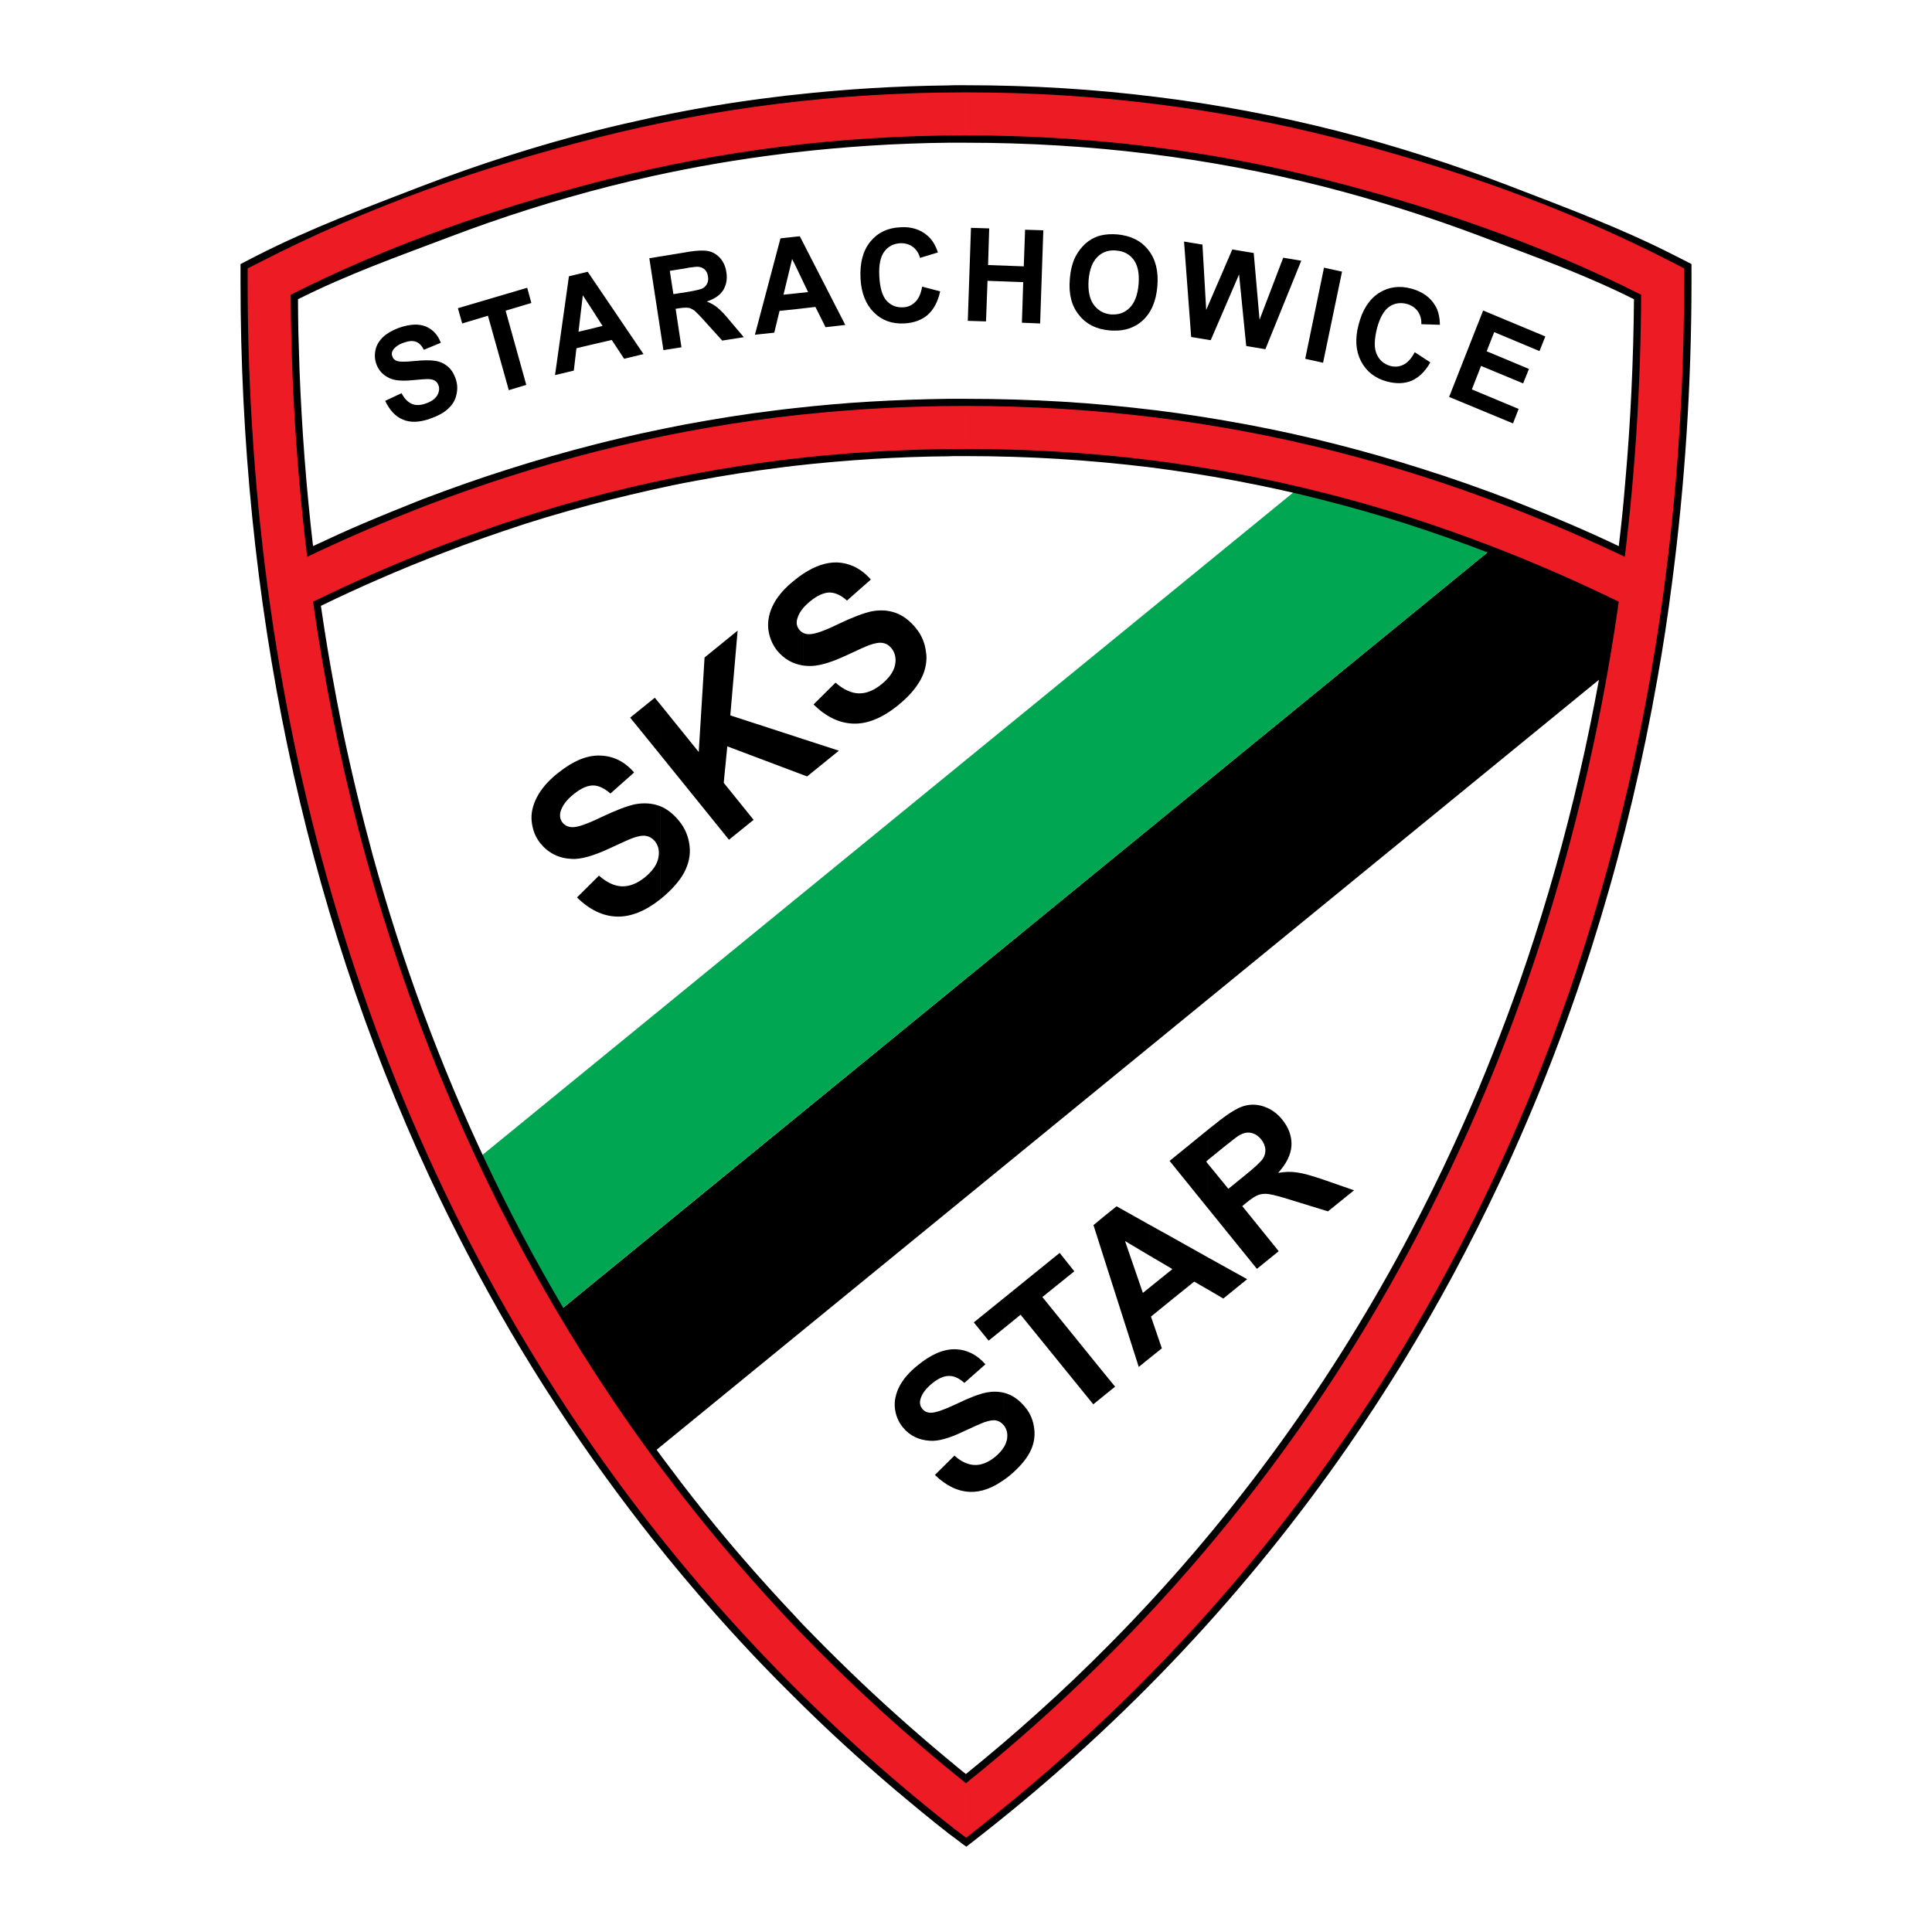 <?xml version="1.0" encoding="utf-8"?>
<!-- Generator: Adobe Illustrator 13.0.0, SVG Export Plug-In . SVG Version: 6.00 Build 14948)  -->
<!DOCTYPE svg PUBLIC "-//W3C//DTD SVG 1.0//EN" "http://www.w3.org/TR/2001/REC-SVG-20010904/DTD/svg10.dtd">
<svg version="1.0" id="Layer_1" xmlns="http://www.w3.org/2000/svg" xmlns:xlink="http://www.w3.org/1999/xlink" x="0px" y="0px"
	 width="192.756px" height="192.756px" viewBox="0 0 192.756 192.756" enable-background="new 0 0 192.756 192.756"
	 xml:space="preserve">
<g>
	<polygon fill-rule="evenodd" clip-rule="evenodd" fill="#FFFFFF" points="0,0 192.756,0 192.756,192.756 0,192.756 0,0 	"/>
	<path fill-rule="evenodd" clip-rule="evenodd" fill="#FFFFFF" d="M26.751,27.811l2.681,31.247
		c44.724-20.731,89.429-23.037,134.173-0.881l2.68-29.935C119.162,4.999,72.675,5.205,26.751,27.811L26.751,27.811L26.751,27.811z"
		/>
	<path fill-rule="evenodd" clip-rule="evenodd" fill="#FFFFFF" d="M29.188,57.952c5.942,44.012,21.65,86.075,67.874,121.895
		c33.684-27.048,54.978-68.474,68.436-119.327C128.609,34.708,82.741,38.776,29.188,57.952L29.188,57.952L29.188,57.952z"/>
	<polygon fill-rule="evenodd" clip-rule="evenodd" points="165.086,58.29 151.946,52.216 53.781,132.442 62.685,146.95 
		162.499,65.393 165.086,58.29 165.086,58.29 	"/>
	<polygon fill-rule="evenodd" clip-rule="evenodd" fill="#00A651" points="131.364,47.23 45.121,117.69 53.406,132.742 
		151.309,52.741 131.364,47.23 131.364,47.23 	"/>
	<path fill-rule="evenodd" clip-rule="evenodd" d="M96.369,8.504c6.486,0,12.802,0.394,18.951,1.162
		c6.148,0.75,12.146,1.893,18.014,3.374c5.867,1.5,11.603,3.336,17.226,5.492c5.643,2.174,11.172,4.217,16.627,7.01l1.181,0.6
		l0.394,0.206v0.431v1.312c0,10.178-0.656,20.244-1.949,30.104c-0.412,3.242-0.9,6.429-1.462,9.559
		c-2.868,16.289-7.555,31.922-14.097,46.637c-0.225,0.506-0.486,1.105-0.806,1.8c-0.281,0.58-0.544,1.181-0.844,1.799
		c-1.443,3.074-2.961,6.092-4.555,9.072c-1.593,2.962-3.28,5.904-5.042,8.791c-1.762,2.868-3.618,5.718-5.549,8.51
		c-9.935,14.321-22.024,27.292-36.326,38.539l-1.294,1.013l-0.431,0.337l-0.038-0.037v-1.781l0.019,0.019l0.862-0.675
		c14.19-11.152,26.186-24.03,36.027-38.238c1.912-2.756,3.749-5.567,5.511-8.436c1.743-2.849,3.411-5.772,5.005-8.716
		c1.593-2.98,3.112-5.979,4.536-9.016c0.263-0.562,0.544-1.163,0.807-1.763c0.243-0.506,0.506-1.105,0.806-1.78v-0.019
		c6.485-14.603,11.152-30.142,14.002-46.299c0.562-3.168,1.05-6.336,1.462-9.504c1.274-9.784,1.912-19.775,1.912-29.916v-0.862
		l-0.787-0.413c-5.417-2.774-10.891-4.798-16.477-6.954c-5.586-2.137-11.266-3.955-17.076-5.436
		c-5.811-1.462-11.734-2.587-17.826-3.336c-6.092-0.769-12.353-1.163-18.782-1.163V8.504L96.369,8.504L96.369,8.504z
		 M96.369,178.835l0.056,0.037l0.431-0.432c2.606-2.099,5.155-4.254,7.591-6.466c2.475-2.212,4.855-4.499,7.18-6.842
		c11.921-12.016,21.8-25.512,29.653-40.113c0.318-0.618,0.638-1.181,0.899-1.688c0.301-0.562,0.582-1.143,0.881-1.705
		c1.5-2.943,2.925-5.924,4.274-8.96c1.013-2.324,2.006-4.649,2.924-6.992c0.919-2.324,1.8-4.686,2.662-7.123
		c4.311-12.296,7.403-25.173,9.297-38.425l0.075-0.506l-0.469-0.244c-2.1-1.012-4.218-1.987-6.354-2.924
		c-2.155-0.937-4.292-1.818-6.429-2.643c-2.756-1.05-5.512-2.024-8.305-2.906c-2.773-0.899-5.586-1.706-8.453-2.418
		c-2.831-0.731-5.718-1.369-8.642-1.912s-5.867-1.012-8.848-1.387c-2.999-0.356-6.035-0.637-9.091-0.824
		c-3.055-0.188-6.167-0.282-9.334-0.282v1.425c3.112,0,6.205,0.094,9.259,0.281c3.056,0.188,6.055,0.468,8.998,0.825
		c2.961,0.375,5.886,0.825,8.753,1.368c2.887,0.544,5.736,1.163,8.566,1.894c2.812,0.712,5.586,1.5,8.36,2.38
		c2.774,0.9,5.511,1.856,8.229,2.906c2.156,0.824,4.274,1.687,6.373,2.605c1.95,0.843,3.88,1.743,5.83,2.681
		c-1.894,12.989-4.948,25.604-9.166,37.639c-0.825,2.343-1.706,4.704-2.644,7.066c-0.918,2.343-1.893,4.667-2.905,6.936
		c-1.33,2.999-2.736,5.961-4.236,8.885c-0.281,0.562-0.581,1.125-0.881,1.706c-0.318,0.6-0.618,1.162-0.881,1.668
		c-7.798,14.489-17.582,27.873-29.41,39.794c-2.287,2.306-4.648,4.574-7.123,6.786c-2.306,2.08-4.686,4.104-7.123,6.073V178.835
		L96.369,178.835L96.369,178.835z M96.369,41.213c3.206,0,6.374,0.094,9.522,0.281c3.131,0.206,6.224,0.487,9.26,0.862
		c3.056,0.375,6.055,0.843,9.017,1.406c2.961,0.562,5.904,1.2,8.81,1.95c2.905,0.731,5.773,1.556,8.622,2.456
		c2.85,0.918,5.661,1.912,8.454,2.98c1.968,0.75,3.937,1.556,5.904,2.399c1.949,0.844,3.899,1.725,5.849,2.643l0.881,0.431
		l0.131-0.994V55.59c0.15-1.162,0.281-2.362,0.413-3.618c0.149-1.406,0.262-2.605,0.355-3.636c0.544-6.223,0.825-12.54,0.862-18.932
		v-0.431l-0.394-0.206c-5.136-2.587-10.347-4.442-15.633-6.448c-5.286-2.024-10.646-3.73-16.139-5.117
		c-5.698-1.443-11.51-2.549-17.489-3.28c-5.979-0.75-12.108-1.125-18.425-1.125v1.443c6.26,0,12.333,0.375,18.257,1.106
		c5.923,0.731,11.678,1.818,17.319,3.243c5.437,1.387,10.741,3.074,15.989,5.061c5.099,1.931,10.122,3.711,15.089,6.205
		c-0.056,6.148-0.337,12.277-0.881,18.351c-0.112,1.387-0.225,2.587-0.337,3.618c-0.094,0.863-0.188,1.743-0.3,2.662
		c-1.649-0.787-3.318-1.537-4.986-2.249c-1.968-0.844-3.955-1.649-5.961-2.437c-2.812-1.068-5.66-2.081-8.528-2.98
		c-2.868-0.919-5.755-1.743-8.697-2.494c-2.925-0.75-5.886-1.405-8.904-1.968c-3.018-0.562-6.054-1.049-9.109-1.424
		c-3.093-0.375-6.204-0.675-9.354-0.862c-3.149-0.188-6.336-0.281-9.597-0.281V41.213L96.369,41.213L96.369,41.213z M96.369,184.215
		l-0.394-0.281l-0.487-0.375v-1.781l0,0c0.019,0,0,0,0,0h0.019l0.019,0.02l0.844,0.637V184.215L96.369,184.215L96.369,184.215z
		 M95.488,8.504c0.3,0,0.581,0,0.881,0v1.424c-0.3,0-0.581,0.019-0.881,0.019V8.504L95.488,8.504L95.488,8.504z M96.369,12.796
		v1.443c-0.3,0-0.581,0-0.881,0v-1.443C95.788,12.796,96.069,12.796,96.369,12.796L96.369,12.796L96.369,12.796z M96.369,39.789
		v1.424c-0.3,0-0.581,0-0.881,0v-1.424C95.788,39.789,96.069,39.789,96.369,39.789L96.369,39.789L96.369,39.789z M96.369,44.081
		v1.425c-0.3,0-0.581,0-0.881,0v-1.425C95.788,44.081,96.069,44.081,96.369,44.081L96.369,44.081L96.369,44.081z M96.369,176.998
		v1.837l-0.45-0.356c-0.131-0.112-0.281-0.244-0.431-0.356v-1.836C95.788,176.529,96.069,176.773,96.369,176.998L96.369,176.998
		L96.369,176.998L96.369,176.998z M95.488,181.777L95.488,181.777L95.488,181.777L95.488,181.777z M95.488,183.559v-1.781l0,0
		V183.559L95.488,183.559L95.488,183.559z M95.488,8.504L95.488,8.504v1.443l0,0V8.504L95.488,8.504L95.488,8.504z M95.488,12.796
		v1.443l0,0V12.796L95.488,12.796L95.488,12.796L95.488,12.796z M95.488,39.789v1.424l0,0V39.789L95.488,39.789L95.488,39.789
		L95.488,39.789z M95.488,44.081v1.425l0,0V44.081L95.488,44.081L95.488,44.081L95.488,44.081z M95.488,176.286v1.836l0,0V176.286
		L95.488,176.286L95.488,176.286L95.488,176.286z M95.488,181.777L95.488,181.777L95.488,181.777L95.488,181.777z M95.488,181.777
		L95.488,181.777L95.488,181.777L95.488,181.777z M95.488,183.559l-0.3-0.226l-0.562-0.412v-0.019l0,0v-1.818
		c0.225,0.188,0.45,0.356,0.675,0.544l0.188,0.149c0-0.019-0.019-0.019,0,0V183.559L95.488,183.559L95.488,183.559z M94.625,8.522
		c0.281-0.019,0.581-0.019,0.862-0.019v1.443c-0.281,0-0.582,0-0.862,0V8.522L94.625,8.522L94.625,8.522z M95.488,12.796v1.443
		c-0.281,0-0.582,0-0.862,0v-1.424C94.906,12.815,95.207,12.796,95.488,12.796L95.488,12.796L95.488,12.796z M95.488,39.789v1.424
		c-0.281,0-0.582,0-0.862,0v-1.424C94.906,39.789,95.207,39.789,95.488,39.789L95.488,39.789L95.488,39.789z M95.488,44.081v1.425
		c-0.281,0-0.582,0-0.862,0.019v-1.443C94.906,44.081,95.207,44.081,95.488,44.081L95.488,44.081L95.488,44.081z M95.488,176.286
		v1.836c-0.281-0.243-0.582-0.468-0.862-0.712v-1.837C94.906,175.799,95.207,176.042,95.488,176.286L95.488,176.286L95.488,176.286z
		 M95.488,181.777L95.488,181.777L95.488,181.777L95.488,181.777z M94.625,182.902L94.625,182.902L94.625,182.902L94.625,182.902z
		 M94.625,182.921l-0.019-0.019c-0.937-0.731-1.855-1.48-2.755-2.212c-0.918-0.75-1.818-1.519-2.699-2.25
		c-3.449-2.942-6.767-5.979-9.935-9.146v-2.006c3.449,3.468,7.067,6.823,10.872,10.066c0.9,0.768,1.781,1.518,2.681,2.23
		c0.619,0.506,1.237,1.012,1.856,1.499v1.818l0,0V182.921L94.625,182.921L94.625,182.921z M79.217,9.46
		c5.023-0.562,10.16-0.881,15.408-0.938v1.425c-5.268,0.056-10.385,0.375-15.408,0.937V9.46L79.217,9.46L79.217,9.46z
		 M94.625,12.815v1.424c-5.268,0.057-10.403,0.394-15.408,0.975v-1.443C84.222,13.19,89.358,12.871,94.625,12.815L94.625,12.815
		L94.625,12.815z M94.625,39.789v1.424c-2.605,0.038-5.192,0.131-7.76,0.281c-2.587,0.168-5.136,0.394-7.648,0.675v-1.443
		c2.493-0.281,5.023-0.506,7.554-0.656C89.358,39.92,91.963,39.826,94.625,39.789L94.625,39.789L94.625,39.789z M94.625,44.081
		v1.443c-2.531,0.019-5.024,0.113-7.498,0.263c-2.681,0.168-5.323,0.394-7.91,0.693v-1.443c2.587-0.299,5.192-0.524,7.816-0.674
		C89.527,44.212,92.058,44.118,94.625,44.081L94.625,44.081L94.625,44.081z M94.625,175.573c-3.468-2.887-6.805-5.867-9.991-8.96
		c-0.75-0.73-1.499-1.462-2.23-2.193c-0.712-0.712-1.424-1.443-2.137-2.174c-0.019-0.038-0.038-0.038-0.056-0.057
		c-0.337-0.356-0.675-0.712-0.994-1.068v2.081l0,0l0,0l0,0c0.712,0.73,1.443,1.48,2.174,2.23c0.75,0.75,1.5,1.48,2.25,2.212
		c3.486,3.374,7.142,6.636,10.984,9.766V175.573L94.625,175.573L94.625,175.573z M94.625,182.902L94.625,182.902L94.625,182.902
		L94.625,182.902z M79.217,169.294c-1.05-1.031-2.081-2.081-3.112-3.149c-0.806-0.844-1.593-1.668-2.362-2.512
		c-0.75-0.806-1.518-1.668-2.305-2.549c-2.212-2.493-4.33-5.023-6.373-7.592v-2.324c2.362,3.074,4.854,6.054,7.441,8.96
		c0.712,0.824,1.481,1.668,2.287,2.549c0.787,0.844,1.575,1.668,2.343,2.493c0.693,0.713,1.369,1.406,2.081,2.118V169.294
		L79.217,169.294L79.217,169.294z M65.065,11.728c4.049-0.862,8.172-1.556,12.371-2.062c0.581-0.075,1.181-0.15,1.781-0.206v1.424
		c-0.543,0.075-1.087,0.131-1.612,0.207c-4.255,0.524-8.435,1.218-12.54,2.099V11.728L65.065,11.728L65.065,11.728z M79.217,13.771
		v1.443c-0.375,0.038-0.731,0.075-1.087,0.131c-4.443,0.543-8.792,1.293-13.065,2.23v-1.462c4.217-0.918,8.51-1.65,12.877-2.193
		C78.374,13.865,78.786,13.827,79.217,13.771L79.217,13.771L79.217,13.771z M79.217,40.726v1.443
		c-0.543,0.056-1.087,0.112-1.612,0.188c-3.056,0.375-6.073,0.843-9.035,1.406c-1.162,0.225-2.343,0.45-3.505,0.712v-1.462
		c1.068-0.225,2.155-0.45,3.243-0.656c3.018-0.562,6.054-1.049,9.128-1.424C78.018,40.857,78.618,40.8,79.217,40.726L79.217,40.726
		L79.217,40.726z M79.217,45.037v1.443c-0.375,0.038-0.731,0.094-1.087,0.131c-2.98,0.375-5.905,0.825-8.772,1.368
		c-1.443,0.263-2.868,0.562-4.292,0.881v-1.462c1.331-0.299,2.68-0.562,4.03-0.825c2.924-0.543,5.886-1.012,8.848-1.387
		C78.374,45.149,78.786,45.093,79.217,45.037L79.217,45.037L79.217,45.037z M79.217,161.121c-3.599-3.805-6.992-7.741-10.178-11.809
		c-0.656-0.825-1.312-1.706-2.006-2.624c-0.656-0.862-1.312-1.744-1.949-2.625c0,0,0,0,0-0.019l-0.019-0.019l0,0v2.418
		c0.262,0.375,0.543,0.731,0.824,1.106c0.638,0.843,1.312,1.725,2.025,2.643c3.524,4.479,7.254,8.791,11.228,12.934l0.056,0.057
		v0.019c0,0,0,0,0.019,0l0,0l0,0V161.121L79.217,161.121L79.217,161.121z M65.065,144.026L65.065,144.026L65.065,144.026
		L65.065,144.026z M79.199,163.184l-14.133-9.691c-1.593-2.006-3.13-4.049-4.63-6.11c-3.411-4.705-6.598-9.579-9.541-14.603
		c-2.924-5.023-5.623-10.178-8.079-15.445C30.219,90.211,23.996,59.807,23.996,28.092V26.78v-0.431l0.394-0.206l1.162-0.6
		c5.474-2.793,11.003-4.836,16.626-7.01c5.642-2.156,11.378-3.993,17.245-5.492c1.855-0.468,3.749-0.899,5.642-1.312v1.462
		c-1.781,0.394-3.543,0.806-5.305,1.237c-5.811,1.481-11.491,3.299-17.058,5.436c-5.586,2.155-11.078,4.18-16.495,6.954
		l-0.788,0.413v0.862c0,31.528,6.186,61.726,18.708,88.643c2.437,5.229,5.098,10.347,8.003,15.314
		c2.906,4.967,6.055,9.803,9.466,14.489c1.125,1.574,2.287,3.111,3.468,4.63v2.324L79.199,163.184L79.199,163.184L79.199,163.184z
		 M65.065,16.114c-1.556,0.337-3.074,0.712-4.611,1.087c-5.473,1.387-10.853,3.093-16.139,5.117
		c-5.286,2.006-10.478,3.861-15.633,6.448l-0.394,0.206v0.431c0,0.019,0,0.038,0,0.056c0.019,1.256,0.019,2.493,0.056,3.712
		c0.019,1.255,0.056,2.493,0.112,3.711c0.225,6.298,0.731,12.559,1.481,18.745l0.113,0.994l0.899-0.431
		c1.95-0.918,3.88-1.799,5.848-2.643c1.95-0.844,3.917-1.649,5.905-2.399c2.774-1.068,5.586-2.062,8.435-2.98
		c2.849-0.9,5.736-1.725,8.623-2.456c1.762-0.45,3.524-0.862,5.305-1.237v-1.462c-1.894,0.394-3.787,0.843-5.642,1.312
		c-2.943,0.75-5.848,1.575-8.716,2.494c-2.868,0.899-5.698,1.912-8.529,2.98c-1.987,0.788-3.974,1.593-5.961,2.437
		c-1.668,0.712-3.317,1.462-4.986,2.249c-0.675-5.811-1.125-11.715-1.35-17.657c-0.038-1.237-0.075-2.456-0.113-3.674
		c-0.018-1.106-0.037-2.212-0.037-3.299c4.967-2.493,9.991-4.274,15.089-6.205c5.229-1.987,10.553-3.674,15.989-5.061
		c1.406-0.356,2.831-0.694,4.255-1.012V16.114L65.065,16.114L65.065,16.114z M65.065,47.398c-1.556,0.337-3.093,0.694-4.611,1.087
		c-2.849,0.712-5.661,1.519-8.454,2.418c-2.793,0.881-5.549,1.855-8.285,2.906c-2.156,0.825-4.292,1.706-6.43,2.643
		c-2.137,0.938-4.255,1.912-6.354,2.924l-0.469,0.225l0.056,0.525c0.637,4.348,1.387,8.66,2.268,12.933
		c0.881,4.293,1.894,8.51,3.037,12.653c5.867,21.387,15.201,41.369,28.06,59.138c0.019,0.02,0.038,0.038,0.056,0.057
		c0.356,0.507,0.75,1.031,1.125,1.537v-2.418c-12.765-17.62-22.025-37.452-27.873-58.689c-1.125-4.161-2.137-8.341-3.018-12.559
		c-0.825-4.068-1.556-8.172-2.156-12.333c1.931-0.938,3.88-1.837,5.83-2.681c2.099-0.919,4.218-1.781,6.373-2.605
		c2.699-1.05,5.455-2.006,8.21-2.906c2.774-0.881,5.567-1.668,8.379-2.38c1.406-0.356,2.831-0.694,4.255-1.012V47.398L65.065,47.398
		L65.065,47.398z M65.065,144.026L65.065,144.026L65.065,144.026z"/>
	<path fill-rule="evenodd" clip-rule="evenodd" fill="#ED1C24" d="M96.369,9.216c12.934,0,25.099,1.574,36.776,4.517
		c11.679,2.962,22.831,6.86,33.722,12.446l1.162,0.6v1.312c0,30.479-5.754,59.739-17.432,86.019
		c-1.894,4.273-3.955,8.473-6.186,12.614c-11.397,21.182-26.937,40.058-46.73,55.615l-1.274,1.013l-0.038-0.02v-5.417
		c18.669-14.977,33.421-33.027,44.275-53.234c2.155-4.011,4.161-8.116,6.035-12.296c7.272-16.42,12.222-34.002,14.827-52.354
		c-4.199-2.043-8.436-3.899-12.728-5.548c-5.455-2.099-11.003-3.88-16.664-5.305c-5.661-1.443-11.453-2.53-17.413-3.28
		c-5.942-0.73-12.053-1.105-18.333-1.105v-4.292c6.466,0,12.747,0.394,18.857,1.143c6.13,0.769,12.09,1.893,17.919,3.375
		c5.849,1.48,11.548,3.298,17.152,5.454c3.992,1.537,7.91,3.224,11.809,5.08c1.05-8.585,1.593-17.301,1.631-26.149
		c-10.234-5.155-20.713-8.735-31.622-11.509c-11.321-2.868-23.168-4.386-35.746-4.386V9.216L96.369,9.216L96.369,9.216z
		 M96.369,9.216L96.369,9.216v4.292l0,0c-12.578,0-24.405,1.518-35.746,4.386c-10.91,2.774-21.369,6.354-31.622,11.509
		c0.056,8.848,0.6,17.563,1.649,26.149c3.88-1.856,7.816-3.543,11.79-5.08c5.605-2.156,11.322-3.974,17.151-5.454
		c5.83-1.481,11.809-2.606,17.919-3.375c6.13-0.75,12.409-1.143,18.857-1.143l0,0v4.292l0,0c-6.28,0-12.39,0.375-18.333,1.105
		c-5.942,0.75-11.734,1.837-17.413,3.28c-5.661,1.425-11.209,3.206-16.664,5.305c-4.292,1.649-8.529,3.505-12.728,5.548
		c4.424,31.003,15.464,59.852,33.253,84.426c4.63,6.392,9.709,12.483,15.221,18.238c5.154,5.36,10.703,10.439,16.664,15.22l0,0
		v5.417l-1.275-0.956c0-0.019-0.019-0.019-0.037-0.037c-6.599-5.192-12.747-10.759-18.426-16.683
		c-5.68-5.923-10.891-12.165-15.614-18.688C36.687,113.36,24.708,72.01,24.708,28.092V26.78l1.181-0.6
		c10.872-5.586,22.025-9.484,33.703-12.446C71.27,10.772,83.454,9.216,96.369,9.216L96.369,9.216z"/>
	<path fill-rule="evenodd" clip-rule="evenodd" d="M111.102,32.984v-1.612c0.618,0,1.144-0.206,1.594-0.656
		c0.506-0.487,0.806-1.274,0.899-2.343c0.094-1.068-0.075-1.874-0.469-2.436c-0.412-0.562-0.993-0.881-1.743-0.938
		c-0.094-0.019-0.188-0.019-0.281-0.019v-1.612c0.131,0,0.263,0.019,0.394,0.019c1.331,0.132,2.362,0.637,3.074,1.556
		c0.731,0.918,1.031,2.137,0.899,3.636c-0.131,1.5-0.618,2.624-1.48,3.412C113.22,32.685,112.245,33.021,111.102,32.984
		L111.102,32.984L111.102,32.984z M118.843,33.622l-0.712-9.522l1.837,0.3l0.375,6.523l2.605-6.036l2.137,0.356l0.581,6.654
		l2.362-6.186l1.799,0.3l-3.58,8.829l-1.912-0.319l-0.712-7.141l-2.83,6.561L118.843,33.622L118.843,33.622L118.843,33.622z
		 M130.221,35.796l1.875-9.091l1.799,0.394l-1.893,9.091L130.221,35.796L130.221,35.796L130.221,35.796z M141.148,35.14l1.557,1.012
		c-0.525,0.919-1.144,1.519-1.875,1.837c-0.73,0.299-1.574,0.318-2.512,0.056c-1.143-0.318-1.986-0.974-2.53-2.005
		c-0.524-1.012-0.618-2.231-0.243-3.636c0.375-1.5,1.068-2.549,2.024-3.168c0.975-0.619,2.062-0.769,3.28-0.431
		c1.068,0.3,1.855,0.862,2.343,1.687c0.3,0.487,0.45,1.125,0.469,1.912l-1.856-0.057c0.02-0.506-0.093-0.918-0.355-1.293
		c-0.263-0.356-0.619-0.6-1.088-0.731c-0.655-0.168-1.236-0.075-1.762,0.281c-0.524,0.375-0.938,1.087-1.218,2.156
		c-0.281,1.143-0.301,2.006-0.02,2.587c0.263,0.6,0.713,0.975,1.351,1.162c0.468,0.131,0.918,0.075,1.33-0.131
		S140.83,35.74,141.148,35.14L141.148,35.14L141.148,35.14z M144.579,39.601l3.394-8.623l6.204,2.587l-0.581,1.462l-4.518-1.893
		l-0.75,1.912l4.218,1.762l-0.581,1.443l-4.199-1.744l-0.918,2.343l4.667,1.949l-0.562,1.443L144.579,39.601L144.579,39.601
		L144.579,39.601z M111.102,23.368v1.612c-0.619,0-1.162,0.206-1.593,0.637c-0.507,0.487-0.807,1.256-0.9,2.324
		c-0.074,1.05,0.094,1.875,0.507,2.456c0.431,0.581,0.993,0.9,1.725,0.975c0.093,0,0.187,0,0.262,0v1.612
		c-0.131,0-0.262,0-0.394-0.019c-1.331-0.112-2.362-0.637-3.074-1.556c-0.73-0.9-1.03-2.099-0.899-3.562
		c0.075-0.956,0.281-1.725,0.618-2.343c0.244-0.45,0.562-0.844,0.938-1.2c0.394-0.337,0.806-0.581,1.237-0.73
		C109.995,23.424,110.521,23.35,111.102,23.368L111.102,23.368L111.102,23.368z M79.405,30.847v-1.575l1.218-0.131l-1.218-2.55
		v-2.98l0.394-0.037l4.536,8.847l-1.968,0.225l-1.012-2.024L79.405,30.847L79.405,30.847L79.405,30.847z M92.001,28.598l1.8,0.469
		c-0.225,1.031-0.638,1.8-1.237,2.343c-0.6,0.525-1.387,0.806-2.362,0.862c-1.2,0.056-2.212-0.3-3.018-1.106
		c-0.806-0.806-1.256-1.931-1.331-3.393c-0.075-1.538,0.244-2.755,0.975-3.655s1.725-1.388,2.999-1.443
		c1.106-0.075,2.024,0.225,2.737,0.862c0.431,0.375,0.769,0.918,1.012,1.65l-1.781,0.544c-0.131-0.469-0.375-0.844-0.731-1.106
		c-0.356-0.263-0.769-0.375-1.256-0.356c-0.656,0.037-1.2,0.318-1.575,0.825c-0.394,0.525-0.562,1.331-0.506,2.437
		c0.057,1.181,0.3,2.005,0.731,2.474c0.45,0.487,0.994,0.693,1.65,0.656c0.487-0.019,0.881-0.206,1.218-0.543
		C91.664,29.797,91.889,29.272,92.001,28.598L92.001,28.598L92.001,28.598z M96.556,32.01l0.318-9.279l1.818,0.057l-0.112,3.655
		l3.562,0.132l0.131-3.655l1.819,0.056l-0.319,9.297l-1.818-0.075l0.132-4.049l-3.562-0.131l-0.15,4.049L96.556,32.01L96.556,32.01
		L96.556,32.01z M79.405,23.612v2.98l-0.375-0.75l-0.862,3.562l1.237-0.131v1.575l-1.631,0.169l-0.525,2.174l-1.931,0.206
		l2.549-9.616L79.405,23.612L79.405,23.612L79.405,23.612z M68.739,30.716v-1.612c0.731-0.131,1.2-0.244,1.368-0.337
		c0.206-0.112,0.356-0.281,0.45-0.487c0.094-0.188,0.131-0.431,0.075-0.712c-0.038-0.3-0.168-0.543-0.356-0.712
		c-0.188-0.15-0.431-0.244-0.731-0.244c-0.112,0-0.375,0.038-0.806,0.094v-1.593c0.862-0.131,1.518-0.15,1.949-0.056
		c0.45,0.094,0.844,0.338,1.181,0.712c0.318,0.375,0.525,0.843,0.6,1.387c0.113,0.674,0,1.274-0.318,1.799
		c-0.319,0.506-0.881,0.881-1.631,1.125c0.413,0.168,0.788,0.375,1.069,0.618c0.3,0.244,0.731,0.675,1.256,1.331l1.369,1.613
		l-2.156,0.337l-1.612-1.781c-0.562-0.637-0.956-1.031-1.144-1.2C69.114,30.866,68.927,30.772,68.739,30.716L68.739,30.716
		L68.739,30.716z M68.739,25.111v1.593c-0.15,0.038-0.318,0.056-0.506,0.094l-1.406,0.225l0.356,2.324l1.331-0.206
		c0.075-0.019,0.15-0.038,0.225-0.038v1.612c-0.019,0-0.038,0-0.038,0c-0.206-0.037-0.525-0.019-0.937,0.038l-0.356,0.057
		l0.581,3.842l-1.799,0.281l-1.406-9.166l3.786-0.619C68.627,25.13,68.683,25.13,68.739,25.111L68.739,25.111L68.739,25.111z
		 M58.917,34.409v-1.593l1.2-0.3l-1.2-1.875V27.53l5.286,7.797l-1.931,0.469l-1.237-1.875L58.917,34.409L58.917,34.409
		L58.917,34.409z M38.429,39.995l1.631-0.768c0.281,0.543,0.637,0.899,1.031,1.068c0.394,0.168,0.862,0.15,1.388-0.038
		c0.562-0.187,0.937-0.468,1.143-0.806c0.188-0.338,0.244-0.675,0.131-0.994c-0.075-0.206-0.188-0.375-0.356-0.468
		c-0.168-0.113-0.412-0.169-0.75-0.169c-0.225,0-0.73,0.038-1.499,0.112c-1.012,0.094-1.762,0.038-2.25-0.188
		c-0.675-0.299-1.143-0.787-1.369-1.48c-0.15-0.45-0.168-0.918-0.056-1.387c0.112-0.487,0.375-0.9,0.768-1.275
		c0.394-0.356,0.918-0.656,1.575-0.9c1.087-0.375,1.968-0.412,2.662-0.131c0.712,0.3,1.218,0.843,1.5,1.631l-1.688,0.693
		c-0.225-0.431-0.487-0.693-0.806-0.806c-0.3-0.113-0.712-0.075-1.181,0.093c-0.506,0.169-0.862,0.413-1.087,0.731
		c-0.131,0.206-0.169,0.412-0.075,0.637c0.056,0.206,0.206,0.356,0.431,0.45c0.281,0.112,0.862,0.112,1.781,0.019
		c0.9-0.093,1.593-0.093,2.062-0.019c0.487,0.075,0.899,0.263,1.256,0.562c0.356,0.3,0.618,0.713,0.806,1.275
		c0.168,0.506,0.187,1.012,0.056,1.556c-0.113,0.543-0.394,0.994-0.825,1.387c-0.412,0.394-1.012,0.712-1.743,0.975
		c-1.087,0.394-2.005,0.431-2.755,0.112C39.46,41.569,38.879,40.932,38.429,39.995L38.429,39.995L38.429,39.995z M58.917,27.53
		v3.111l-0.769-1.181l-0.431,3.637l1.2-0.281v1.593l-1.406,0.337l-0.262,2.23l-1.875,0.45l1.388-9.86l1.875-0.45L58.917,27.53
		L58.917,27.53L58.917,27.53z M50.763,38.926l-2.081-7.423l-2.568,0.769l-0.431-1.519L52.6,28.71l0.413,1.519l-2.568,0.768
		l2.062,7.404L50.763,38.926L50.763,38.926z"/>
	<path fill-rule="evenodd" clip-rule="evenodd" d="M92.432,65.543v0.15c-0.019,0.731-0.206,1.424-0.581,2.118
		c-0.469,0.862-1.218,1.724-2.287,2.586c-1.537,1.237-3,1.837-4.405,1.799c-1.406-0.037-2.737-0.674-3.993-1.912l2.193-2.174
		c0.806,0.693,1.575,1.049,2.324,1.068c0.731,0.019,1.481-0.281,2.231-0.881c0.787-0.637,1.255-1.293,1.387-1.949
		c0.131-0.656,0-1.219-0.356-1.668c-0.225-0.281-0.506-0.469-0.844-0.525c-0.337-0.075-0.769,0-1.312,0.188
		c-0.375,0.131-1.162,0.487-2.399,1.068c-1.574,0.731-2.83,1.087-3.749,1.031c-0.169,0-0.319-0.019-0.469-0.038v-3.243
		c0.15,0.075,0.337,0.113,0.543,0.113c0.525,0.019,1.5-0.319,2.924-1.013c1.425-0.675,2.53-1.105,3.355-1.274
		c0.824-0.15,1.593-0.112,2.343,0.15c0.75,0.262,1.443,0.787,2.062,1.555c0.562,0.694,0.899,1.5,0.993,2.418
		C92.414,65.262,92.432,65.393,92.432,65.543L92.432,65.543L92.432,65.543z M80.173,77.333v-3.58l3.524,1.143l-3.168,2.568
		L80.173,77.333L80.173,77.333L80.173,77.333z M80.173,60.613v-3.393c1.181-0.769,2.287-1.125,3.318-1.106
		c1.312,0.056,2.437,0.619,3.393,1.706l-2.38,2.099c-0.6-0.543-1.2-0.806-1.762-0.806c-0.562,0.019-1.2,0.3-1.893,0.862
		C80.586,60.183,80.361,60.407,80.173,60.613L80.173,60.613L80.173,60.613z M65.853,80.426c0.693,0.281,1.35,0.788,1.931,1.519
		c0.562,0.693,0.899,1.5,1.012,2.418s-0.075,1.818-0.543,2.699c-0.469,0.862-1.237,1.725-2.287,2.587
		c-0.037,0.019-0.075,0.056-0.112,0.094V80.426L65.853,80.426L65.853,80.426z M80.173,57.221v3.393
		c-0.319,0.375-0.543,0.769-0.637,1.144c-0.113,0.413-0.038,0.769,0.225,1.087c0.113,0.131,0.244,0.244,0.413,0.318v3.243
		c-1.068-0.15-1.95-0.656-2.643-1.5c-0.487-0.618-0.787-1.349-0.881-2.174c-0.075-0.806,0.094-1.631,0.524-2.456
		c0.432-0.825,1.125-1.612,2.062-2.362C79.555,57.652,79.854,57.427,80.173,57.221L80.173,57.221L80.173,57.221z M80.173,73.753
		l-7.311-2.38l0.731-8.454l-3.299,2.68l-0.581,9.429l-3.861-4.78v5.023l6.879,8.51l2.456-1.987l-2.98-3.693l0.356-3.637l7.61,2.868
		V73.753L80.173,73.753L80.173,73.753z M57.567,89.537l2.193-2.175c0.787,0.693,1.556,1.05,2.306,1.068
		c0.75,0.019,1.5-0.281,2.249-0.881c0.787-0.637,1.237-1.293,1.368-1.949c0.131-0.657,0.019-1.218-0.337-1.668
		c-0.244-0.281-0.525-0.469-0.862-0.525c-0.319-0.075-0.769,0-1.312,0.188c-0.356,0.131-1.162,0.488-2.399,1.068
		c-1.575,0.731-2.831,1.087-3.73,1.031c-1.294-0.057-2.325-0.582-3.112-1.537c-0.506-0.619-0.788-1.35-0.881-2.175
		c-0.094-0.806,0.093-1.63,0.525-2.455c0.431-0.825,1.105-1.612,2.043-2.362c1.537-1.237,2.943-1.837,4.273-1.781
		c1.312,0.038,2.437,0.6,3.374,1.687l-2.361,2.099c-0.619-0.543-1.2-0.806-1.762-0.806c-0.581,0.019-1.2,0.3-1.893,0.862
		c-0.712,0.562-1.163,1.162-1.331,1.781c-0.094,0.412-0.038,0.768,0.225,1.087c0.244,0.281,0.562,0.431,0.975,0.431
		c0.506,0.019,1.481-0.319,2.905-1.012c1.424-0.675,2.549-1.106,3.355-1.274c0.825-0.15,1.612-0.113,2.362,0.149
		c0.038,0.019,0.075,0.038,0.112,0.038v9.316c-1.5,1.181-2.943,1.743-4.292,1.706C60.154,91.411,58.823,90.773,57.567,89.537
		L57.567,89.537L57.567,89.537z M65.853,70.249v5.023l-2.98-3.674l2.456-1.987L65.853,70.249L65.853,70.249z"/>
	<path fill-rule="evenodd" clip-rule="evenodd" d="M120.549,128.675v-3.205l3.88,2.155l-2.38,1.931L120.549,128.675L120.549,128.675
		L120.549,128.675z M120.549,120.596l4.854,5.998l2.175-1.762l-3.637-4.498l0.432-0.356c0.506-0.413,0.899-0.656,1.199-0.769
		c0.3-0.094,0.638-0.132,1.013-0.075c0.394,0.056,1.199,0.262,2.437,0.655l3.468,1.069l2.605-2.1l-3.019-1.05
		c-1.199-0.412-2.08-0.656-2.661-0.731c-0.562-0.093-1.2-0.074-1.894,0.038c0.825-0.899,1.275-1.818,1.331-2.718
		c0.038-0.919-0.263-1.781-0.918-2.587c-0.507-0.638-1.125-1.068-1.837-1.312c-0.713-0.243-1.406-0.243-2.1-0.019
		c-0.675,0.226-1.574,0.806-2.736,1.743l-0.713,0.562v3.018l1.48-1.199c0.881-0.713,1.425-1.125,1.612-1.237
		c0.413-0.225,0.787-0.318,1.162-0.244c0.375,0.075,0.712,0.281,1.013,0.638c0.262,0.318,0.394,0.656,0.431,0.993
		c0.019,0.338-0.056,0.656-0.243,0.938c-0.188,0.3-0.807,0.881-1.856,1.725l-1.593,1.294l-2.006-2.456V120.596L120.549,120.596
		L120.549,120.596z M120.549,112.686v3.018l-0.206,0.188l0.206,0.263v4.442l-3.711-4.593v-0.3L120.549,112.686L120.549,112.686
		L120.549,112.686z M120.549,125.47v3.205l-1.405-0.807l-2.306,1.856v-3l0.131-0.112l-0.131-0.074v-3.149L120.549,125.47
		L120.549,125.47L120.549,125.47z M116.838,115.703v0.3l-0.15-0.187L116.838,115.703L116.838,115.703L116.838,115.703z
		 M116.838,123.389v3.149l-2.23-1.312v-3.074L116.838,123.389L116.838,123.389L116.838,123.389z M116.838,126.725v3l-2.006,1.631
		l1.087,3.167l-1.312,1.05v-7.048L116.838,126.725L116.838,126.725L116.838,126.725z M114.607,122.151v3.074l-2.362-1.405
		l1.78,5.173l0.582-0.469v7.048l-0.994,0.807l-3.449-10.797v-4.236l1.237-0.994L114.607,122.151L114.607,122.151L114.607,122.151z
		 M110.164,139.228v-2.212l1.088,1.331L110.164,139.228L110.164,139.228L110.164,139.228z M100.192,144.326
		c0.131-0.225,0.206-0.45,0.263-0.656c0.112-0.562,0.019-1.03-0.263-1.405v-3.3c0.094,0.02,0.206,0.057,0.3,0.094
		c0.656,0.226,1.274,0.694,1.818,1.369c0.506,0.618,0.787,1.33,0.881,2.155c0.094,0.806-0.057,1.593-0.469,2.361
		s-1.105,1.538-2.024,2.306c-0.168,0.132-0.337,0.263-0.506,0.375V144.326L100.192,144.326L100.192,144.326z M110.164,121.346v4.236
		l-1.068-3.355L110.164,121.346L110.164,121.346L110.164,121.346z M110.164,137.016l-6.167-7.61l3.188-2.568l-1.463-1.836
		l-5.529,4.479v3.018l1.631-1.33l7.254,8.94l1.087-0.881V137.016L110.164,137.016L110.164,137.016z M93.276,147.156l1.949-1.931
		c0.675,0.619,1.369,0.919,2.024,0.938s1.312-0.244,1.987-0.769c0.432-0.356,0.75-0.712,0.956-1.068v3.299
		c-1.181,0.844-2.306,1.256-3.393,1.219C95.581,148.806,94.4,148.244,93.276,147.156L93.276,147.156L93.276,147.156z
		 M100.192,142.265c-0.019-0.038-0.037-0.057-0.057-0.075c-0.206-0.244-0.449-0.412-0.749-0.469c-0.281-0.057-0.675,0-1.162,0.169
		c-0.319,0.112-1.031,0.431-2.119,0.937c-1.368,0.656-2.474,0.976-3.299,0.919c-1.125-0.056-2.043-0.506-2.737-1.35
		c-0.45-0.562-0.712-1.199-0.787-1.931c-0.075-0.712,0.094-1.443,0.468-2.174c0.375-0.713,0.994-1.425,1.819-2.081
		c1.35-1.106,2.605-1.631,3.767-1.594c1.144,0.038,2.137,0.544,2.98,1.5l-2.099,1.855c-0.525-0.469-1.05-0.712-1.556-0.693
		c-0.488,0-1.05,0.243-1.668,0.75c-0.619,0.506-1.012,1.03-1.162,1.574c-0.094,0.356-0.038,0.675,0.188,0.956
		c0.206,0.263,0.506,0.394,0.862,0.394c0.45,0,1.312-0.3,2.587-0.899c1.237-0.601,2.23-0.975,2.942-1.125
		c0.619-0.112,1.2-0.112,1.781,0.037V142.265L100.192,142.265L100.192,142.265z M100.192,129.48v3.018l-1.556,1.256l-1.481-1.818
		L100.192,129.48L100.192,129.48z"/>
</g>
</svg>
